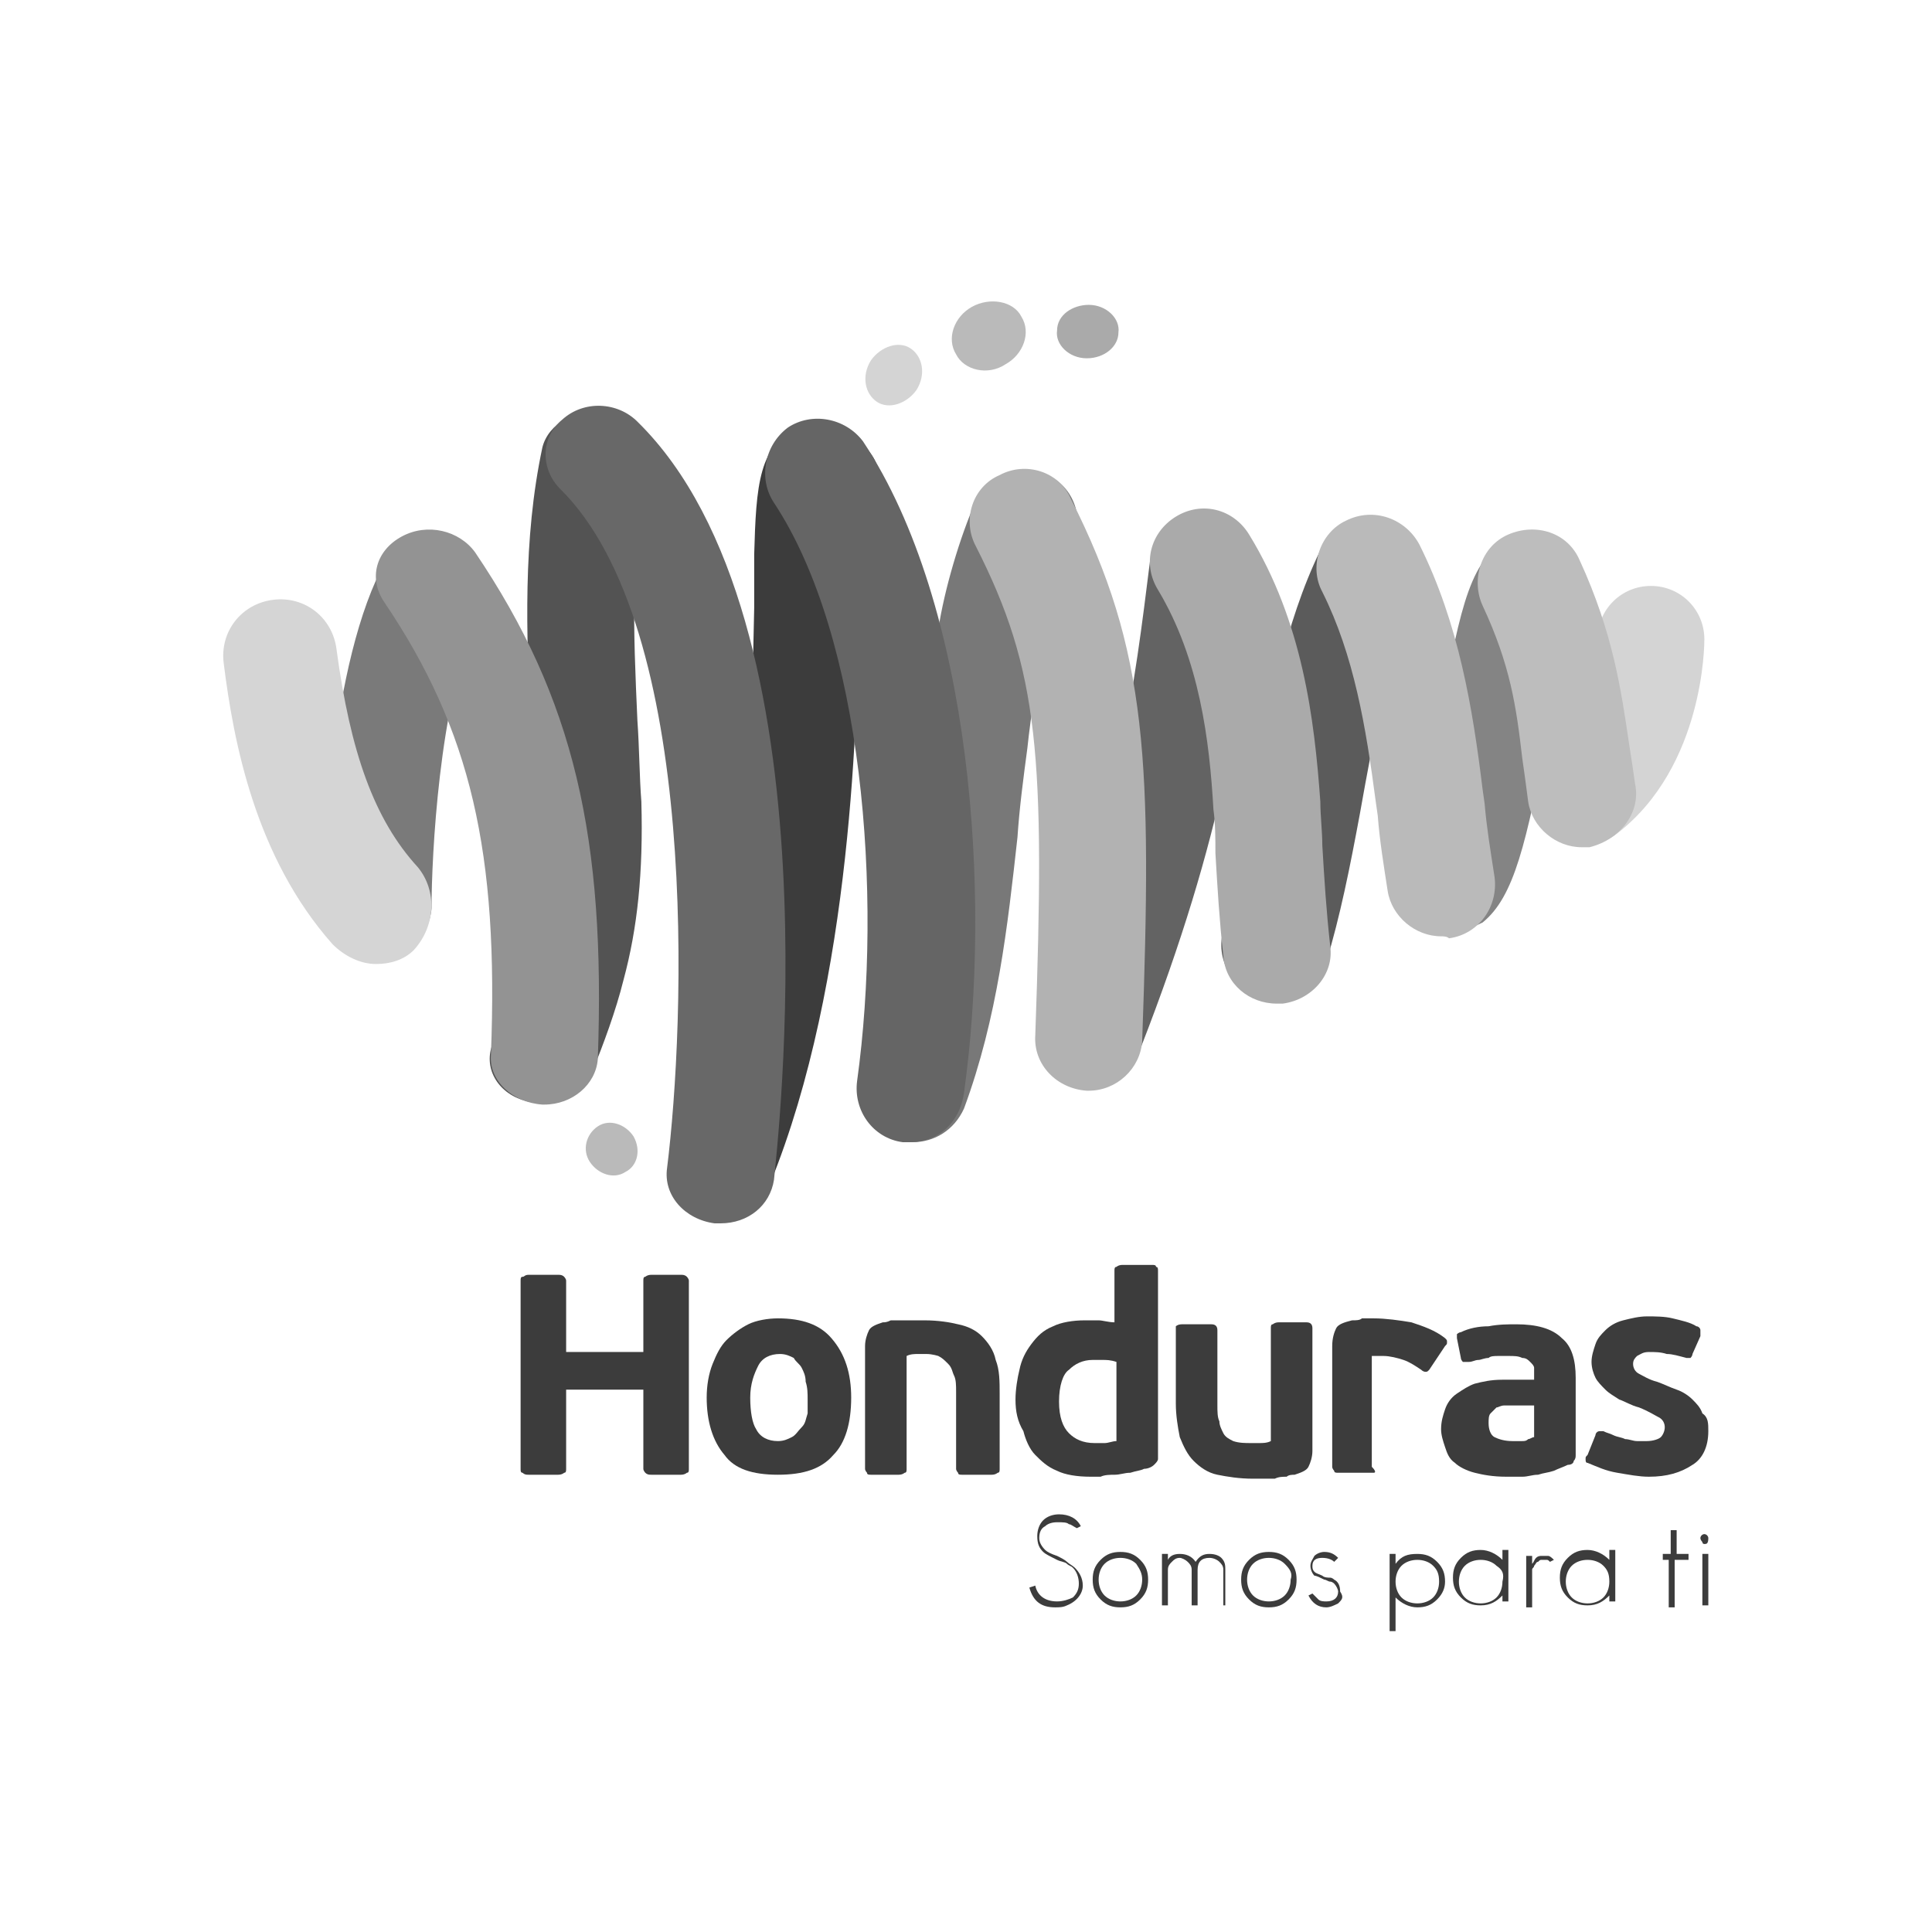 <svg width="183" height="183" viewBox="0 0 183 183" fill="none" xmlns="http://www.w3.org/2000/svg">
<path d="M101.063 152.062C100.688 152.25 100.313 152.25 99.938 152.25C98.625 152.25 97.875 151.687 97.5 150.375L98.062 150.187C98.25 151.125 99 151.687 100.125 151.687C100.688 151.687 101.25 151.5 101.625 151.312C102 150.937 102.188 150.562 102.188 150C102.188 149.437 102 148.875 101.625 148.5C101.438 148.312 101.25 148.312 101.063 148.125C100.875 147.937 100.5 147.938 100.125 147.75C99.375 147.375 99 147.187 98.812 147C98.438 146.625 98.25 146.25 98.25 145.5C98.25 144.937 98.438 144.375 98.812 144C99.188 143.625 99.75 143.438 100.313 143.438C101.25 143.438 102 143.812 102.375 144.562L102 144.75C101.625 144.562 101.438 144.375 101.25 144.375C101.063 144.187 100.688 144.188 100.125 144.188C99.562 144.188 99.188 144.375 99 144.562C98.625 144.75 98.438 145.125 98.438 145.687C98.438 146.062 98.625 146.438 99 146.813C99.188 147 99.562 147.187 100.125 147.375C100.5 147.562 100.875 147.75 101.063 147.937C101.25 148.125 101.625 148.312 101.813 148.5C102.188 148.875 102.563 149.437 102.563 150.187C102.563 150.937 102 151.687 101.063 152.062Z" fill="#3C3C3C"/>
<path d="M108 151.5C107.438 152.063 106.875 152.25 106.125 152.25C105.375 152.25 104.812 152.063 104.25 151.5C103.687 150.938 103.5 150.375 103.5 149.625C103.5 148.875 103.687 148.313 104.25 147.75C104.812 147.188 105.375 147 106.125 147C106.875 147 107.438 147.188 108 147.75C108.563 148.313 108.75 148.875 108.75 149.625C108.75 150.375 108.563 150.938 108 151.5ZM107.625 148.125C107.25 147.75 106.688 147.562 106.125 147.562C105.563 147.562 105 147.75 104.625 148.125C104.25 148.5 104.063 149.063 104.063 149.625C104.063 150.188 104.25 150.75 104.625 151.125C105 151.5 105.563 151.688 106.125 151.688C106.688 151.688 107.25 151.5 107.625 151.125C108 150.75 108.188 150.188 108.188 149.625C108.188 149.063 108 148.688 107.625 148.125Z" fill="#3C3C3C"/>
<path d="M115.875 152.062V148.688C115.875 148.313 115.687 148.125 115.5 147.938C115.312 147.75 114.937 147.562 114.562 147.562C113.812 147.562 113.437 147.938 113.437 148.688V152.062H112.875V148.688C112.875 148.313 112.687 148.125 112.5 147.938C112.312 147.75 111.937 147.562 111.75 147.562C111.375 147.562 111.187 147.75 111 147.938C110.812 148.125 110.625 148.313 110.625 148.688V152.062H110.062V147.188H110.625V147.75C110.812 147.375 111.187 147.188 111.75 147.188C112.312 147.188 112.875 147.375 113.25 147.938C113.625 147.375 114 147.188 114.562 147.188C115.125 147.188 115.5 147.375 115.687 147.562C116.062 147.937 116.062 148.313 116.062 148.688V152.062H115.875Z" fill="#3C3C3C"/>
<path d="M122.062 151.5C121.5 152.063 120.937 152.25 120.187 152.25C119.437 152.25 118.875 152.063 118.312 151.5C117.75 150.938 117.562 150.375 117.562 149.625C117.562 148.875 117.75 148.313 118.312 147.75C118.875 147.188 119.437 147 120.187 147C120.937 147 121.5 147.188 122.062 147.75C122.625 148.313 122.812 148.875 122.812 149.625C122.812 150.375 122.625 150.938 122.062 151.5ZM121.687 148.125C121.312 147.75 120.75 147.562 120.187 147.562C119.625 147.562 119.062 147.75 118.687 148.125C118.312 148.5 118.125 149.063 118.125 149.625C118.125 150.188 118.312 150.75 118.687 151.125C119.062 151.5 119.625 151.688 120.187 151.688C120.75 151.688 121.312 151.5 121.687 151.125C122.062 150.75 122.25 150.188 122.25 149.625C122.437 149.063 122.25 148.688 121.687 148.125Z" fill="#3C3C3C"/>
<path d="M126.75 151.875C126.375 152.063 126 152.25 125.625 152.25C124.875 152.25 124.313 151.875 123.938 151.125L124.313 150.938C124.5 151.125 124.688 151.313 124.875 151.5C125.063 151.688 125.438 151.688 125.625 151.688C126.375 151.688 126.75 151.313 126.75 150.75C126.75 150.563 126.563 150.188 126.375 150C126.375 150 126.188 149.813 126 149.813C125.813 149.813 125.625 149.625 125.438 149.625C125.063 149.438 124.688 149.25 124.5 149.25C124.313 149.062 124.125 148.687 124.125 148.312C124.125 147.937 124.313 147.75 124.5 147.375C124.688 147.187 125.063 147 125.438 147C126 147 126.375 147.187 126.75 147.562L126.375 147.938C126.188 147.75 125.813 147.562 125.25 147.562C124.688 147.562 124.313 147.75 124.313 148.312C124.313 148.5 124.313 148.688 124.5 148.875C124.688 149.063 124.875 149.062 125.25 149.25C125.438 149.437 125.813 149.437 126 149.437C126.188 149.437 126.375 149.625 126.375 149.625C126.75 149.813 126.938 150.188 126.938 150.75C127.313 151.313 127.125 151.5 126.75 151.875Z" fill="#3C3C3C"/>
<path d="M136.125 151.5C135.562 152.063 135 152.25 134.25 152.25C133.5 152.25 132.75 151.875 132.188 151.312V154.5H131.625V147.188H132.188V148.125C132.75 147.375 133.313 147.188 134.25 147.188C135 147.188 135.562 147.375 136.125 147.938C136.687 148.5 136.875 149.063 136.875 149.813C136.875 150.375 136.687 150.938 136.125 151.5ZM135.75 148.312C135.375 147.937 134.812 147.75 134.25 147.75C133.688 147.75 133.125 147.937 132.75 148.312C132.375 148.687 132.188 149.25 132.188 149.813C132.188 150.375 132.375 150.937 132.75 151.312C133.125 151.687 133.688 151.875 134.25 151.875C134.812 151.875 135.375 151.687 135.75 151.312C136.125 150.937 136.312 150.375 136.312 149.813C136.312 149.063 136.125 148.687 135.75 148.312Z" fill="#3C3C3C"/>
<path d="M142.312 152.062V151.125C141.75 151.687 141.187 152.062 140.25 152.062C139.5 152.062 138.938 151.875 138.375 151.312C137.813 150.75 137.625 150.187 137.625 149.437C137.625 148.687 137.813 148.125 138.375 147.562C138.938 147 139.5 146.812 140.25 146.812C141 146.812 141.75 147.188 142.312 147.75V146.812H142.875V151.688H142.312V152.062ZM141.75 148.312C141.375 147.937 140.812 147.75 140.25 147.75C139.688 147.75 139.125 147.937 138.75 148.312C138.375 148.687 138.187 149.25 138.187 149.813C138.187 150.375 138.375 150.937 138.75 151.312C139.125 151.687 139.688 151.875 140.25 151.875C140.812 151.875 141.375 151.687 141.75 151.312C142.125 150.937 142.312 150.375 142.312 149.813C142.5 149.063 142.312 148.687 141.75 148.312Z" fill="#3C3C3C"/>
<path d="M146.813 147.938C146.625 147.75 146.625 147.75 146.437 147.75C146.25 147.75 146.063 147.75 146.063 147.75C145.875 147.75 145.875 147.75 145.687 147.938C145.5 147.938 145.5 148.125 145.313 148.313C145.313 148.5 145.125 148.5 145.125 148.688C145.125 148.875 145.125 149.063 145.125 149.063V152.25H144.562V147.375H145.125V148.125C145.313 147.938 145.312 147.75 145.5 147.562C145.687 147.375 145.875 147.375 146.063 147.375C146.25 147.375 146.437 147.375 146.625 147.375C146.812 147.375 147 147.563 147.188 147.75L146.813 147.938Z" fill="#3C3C3C"/>
<path d="M152.437 152.062V151.125C151.875 151.687 151.312 152.062 150.375 152.062C149.625 152.062 149.062 151.875 148.5 151.312C147.937 150.75 147.75 150.187 147.75 149.437C147.75 148.687 147.937 148.125 148.5 147.562C149.062 147 149.625 146.812 150.375 146.812C151.125 146.812 151.875 147.188 152.437 147.75V146.812H153V151.688H152.437V152.062ZM151.875 148.312C151.5 147.937 150.937 147.75 150.375 147.75C149.812 147.75 149.25 147.937 148.875 148.312C148.5 148.687 148.312 149.25 148.312 149.813C148.312 150.375 148.5 150.937 148.875 151.312C149.25 151.687 149.812 151.875 150.375 151.875C150.937 151.875 151.5 151.687 151.875 151.312C152.25 150.937 152.437 150.375 152.437 149.813C152.437 149.063 152.25 148.687 151.875 148.312Z" fill="#3C3C3C"/>
<path d="M158.625 147.75V152.25H158.063V147.75H157.5V147.187H158.25V144.938H158.813V147.187H159.938V147.75H158.625Z" fill="#3C3C3C"/>
<path d="M161.438 146.25C161.438 146.25 161.25 146.25 161.25 146.063C161.25 146.063 161.062 145.875 161.062 145.687C161.062 145.5 161.25 145.312 161.438 145.312C161.625 145.312 161.813 145.5 161.813 145.687C161.813 146.25 161.625 146.25 161.438 146.25ZM161.25 152.062V147.188H161.813V152.062H161.25Z" fill="#3C3C3C"/>
<path d="M65.062 139.501C65.062 139.501 64.875 139.688 64.5 139.688H61.688C61.5 139.688 61.312 139.688 61.125 139.501C61.125 139.501 60.938 139.313 60.938 139.126V131.626H53.625V139.126C53.625 139.313 53.625 139.501 53.438 139.501C53.438 139.501 53.25 139.688 52.875 139.688H50.062C49.875 139.688 49.688 139.688 49.5 139.501C49.312 139.501 49.312 139.313 49.312 139.126V121.313C49.312 121.126 49.312 120.938 49.5 120.938C49.688 120.938 49.688 120.751 50.062 120.751H52.875C53.062 120.751 53.25 120.751 53.438 120.938C53.438 120.938 53.625 121.126 53.625 121.313V128.063H60.938V121.313C60.938 121.126 60.938 120.938 61.125 120.938C61.125 120.938 61.312 120.751 61.688 120.751H64.5C64.688 120.751 64.875 120.751 65.062 120.938C65.062 120.938 65.25 121.126 65.25 121.313V139.126C65.25 139.313 65.25 139.501 65.062 139.501Z" fill="#3C3C3C"/>
<path d="M80.625 132.376C80.625 134.813 80.062 136.688 78.938 137.813C77.812 139.126 76.125 139.688 73.688 139.688C71.25 139.688 69.562 139.126 68.625 137.813C67.5 136.501 66.938 134.626 66.938 132.376C66.938 131.251 67.125 130.126 67.5 129.188C67.875 128.251 68.25 127.501 68.812 126.938C69.375 126.376 70.125 125.813 70.875 125.438C71.625 125.063 72.75 124.876 73.688 124.876C75.938 124.876 77.625 125.438 78.75 126.751C80.062 128.251 80.625 130.126 80.625 132.376ZM76.5 132.563C76.5 132.001 76.5 131.438 76.312 130.876C76.312 130.313 76.125 129.938 75.938 129.563C75.75 129.188 75.375 129.001 75.188 128.626C74.812 128.438 74.438 128.251 73.875 128.251C72.938 128.251 72.188 128.626 71.812 129.376C71.438 130.126 71.062 131.063 71.062 132.376C71.062 133.688 71.25 134.813 71.625 135.376C72 136.126 72.75 136.501 73.688 136.501C74.25 136.501 74.625 136.313 75 136.126C75.375 135.938 75.562 135.563 75.938 135.188C76.312 134.813 76.312 134.438 76.5 133.876C76.5 133.688 76.5 133.126 76.5 132.563Z" fill="#3C3C3C"/>
<path d="M87.75 128.251C87.562 128.251 87.375 128.251 87 128.251C86.625 128.251 86.25 128.251 85.875 128.438V139.126C85.875 139.313 85.875 139.501 85.688 139.501C85.688 139.501 85.5 139.688 85.125 139.688H82.5C82.312 139.688 82.125 139.688 82.125 139.501C82.125 139.501 81.938 139.313 81.938 139.126V127.501C81.938 126.938 82.125 126.376 82.312 126.001C82.5 125.626 83.062 125.438 83.625 125.251C83.812 125.251 84 125.251 84.375 125.063C84.75 125.063 85.125 125.063 85.5 125.063C85.875 125.063 86.25 125.063 86.625 125.063C87 125.063 87.375 125.063 87.562 125.063C88.875 125.063 90 125.251 90.75 125.438C91.688 125.626 92.438 126.001 93 126.563C93.562 127.126 94.125 127.876 94.312 128.813C94.688 129.751 94.688 130.876 94.688 132.001V139.126C94.688 139.313 94.688 139.501 94.5 139.501C94.5 139.501 94.312 139.688 93.938 139.688H91.125C90.938 139.688 90.75 139.688 90.75 139.501C90.75 139.501 90.562 139.313 90.562 139.126V131.813C90.562 131.251 90.562 130.688 90.375 130.313C90.188 129.938 90.188 129.563 89.812 129.188C89.438 128.813 89.25 128.626 88.875 128.438C88.875 128.438 88.312 128.251 87.75 128.251Z" fill="#3C3C3C"/>
<path d="M96.188 132.563C96.188 131.626 96.375 130.501 96.562 129.751C96.75 128.813 97.125 128.063 97.688 127.313C98.25 126.563 98.812 126.001 99.75 125.626C100.5 125.251 101.625 125.063 102.75 125.063C103.312 125.063 103.687 125.063 104.062 125.063C104.437 125.063 105 125.251 105.562 125.251V120.376C105.562 120.188 105.562 120.001 105.75 120.001C105.75 120.001 105.937 119.813 106.312 119.813H109.125C109.312 119.813 109.5 119.813 109.5 120.001C109.687 120.001 109.687 120.188 109.687 120.376V137.064C109.687 137.251 109.687 137.439 109.687 137.626C109.687 137.814 109.687 138.001 109.687 138.189C109.687 138.376 109.5 138.564 109.312 138.751C109.125 138.939 108.75 139.126 108.375 139.126C108 139.314 107.625 139.314 107.062 139.501C106.5 139.501 106.125 139.689 105.562 139.689C105.187 139.689 104.625 139.689 104.25 139.876C103.875 139.876 103.5 139.876 103.312 139.876C102 139.876 100.875 139.689 100.125 139.314C99.188 138.939 98.625 138.376 98.062 137.814C97.5 137.251 97.125 136.314 96.938 135.564C96.375 134.626 96.188 133.688 96.188 132.563ZM100.312 132.751C100.312 134.251 100.687 135.189 101.25 135.751C101.812 136.314 102.562 136.689 103.687 136.689C103.875 136.689 104.25 136.689 104.625 136.689C105 136.689 105.375 136.501 105.75 136.501V129.001C105.187 128.813 104.812 128.813 104.437 128.813C104.062 128.813 103.687 128.813 103.5 128.813C102.562 128.813 101.812 129.188 101.25 129.751C100.687 130.126 100.312 131.251 100.312 132.751Z" fill="#3C3C3C"/>
<path d="M118.5 136.688C118.687 136.688 118.875 136.688 119.25 136.688C119.625 136.688 120 136.688 120.375 136.501V125.813C120.375 125.626 120.375 125.438 120.562 125.438C120.562 125.438 120.75 125.251 121.125 125.251H123.75C124.125 125.251 124.312 125.438 124.312 125.813V137.438C124.312 138.001 124.125 138.563 123.937 138.938C123.75 139.313 123.187 139.501 122.625 139.688C122.437 139.688 122.062 139.688 121.875 139.876C121.5 139.876 121.125 139.876 120.75 140.063C120.375 140.063 120 140.063 119.625 140.063C119.25 140.063 118.875 140.063 118.687 140.063C117.375 140.063 116.25 139.876 115.312 139.688C114.375 139.501 113.625 138.938 113.062 138.376C112.5 137.813 112.125 137.063 111.75 136.126C111.562 135.188 111.375 134.063 111.375 132.938V126.001C111.375 125.813 111.375 125.626 111.375 125.626C111.375 125.626 111.562 125.438 111.937 125.438H114.75C115.125 125.438 115.312 125.626 115.312 126.001V133.126C115.312 133.688 115.312 134.251 115.5 134.626C115.5 135.001 115.687 135.376 115.875 135.751C116.062 136.126 116.437 136.313 116.812 136.501C117.375 136.688 117.937 136.688 118.5 136.688Z" fill="#3C3C3C"/>
<path d="M130.125 139.501C130.125 139.501 129.937 139.501 129.562 139.501H126.75C126.562 139.501 126.375 139.501 126.375 139.313C126.375 139.313 126.188 139.126 126.188 138.938V127.501C126.188 126.751 126.375 126.188 126.562 125.813C126.75 125.438 127.313 125.251 128.063 125.063C128.438 125.063 128.813 125.063 129 124.876C129.375 124.876 129.75 124.876 130.125 124.876C131.25 124.876 132.563 125.063 133.688 125.251C134.813 125.626 135.938 126.001 136.875 126.751C137.063 126.938 137.062 126.938 137.062 127.126C137.062 127.313 137.063 127.313 136.875 127.501L135.375 129.751C135.187 129.938 135.188 129.938 135 129.938C135 129.938 134.813 129.938 134.625 129.751C134.063 129.376 133.5 129.001 132.938 128.813C132.375 128.626 131.625 128.438 131.063 128.438C130.688 128.438 130.313 128.438 129.938 128.438V138.938C130.313 139.313 130.313 139.501 130.125 139.501Z" fill="#3C3C3C"/>
<path d="M149.25 137.813C149.25 138.001 149.25 138.188 149.062 138.376C149.062 138.563 148.875 138.751 148.5 138.751C148.125 138.938 147.562 139.126 147.187 139.313C146.625 139.501 146.25 139.501 145.687 139.688C145.125 139.688 144.75 139.876 144.187 139.876C143.625 139.876 143.25 139.876 142.687 139.876C141.375 139.876 140.437 139.688 139.687 139.501C138.937 139.313 138.187 138.938 137.812 138.563C137.25 138.188 137.062 137.626 136.875 137.063C136.687 136.501 136.5 135.938 136.5 135.376C136.5 134.626 136.687 134.063 136.875 133.501C137.062 132.938 137.437 132.376 138 132.001C138.562 131.626 139.125 131.251 139.687 131.063C140.437 130.876 141.187 130.688 142.312 130.688H145.312V130.313C145.312 130.126 145.312 129.751 145.312 129.563C145.312 129.376 145.125 129.188 144.937 129.001C144.75 128.813 144.562 128.626 144.187 128.626C143.812 128.438 143.437 128.438 142.875 128.438C142.687 128.438 142.312 128.438 141.937 128.438C141.562 128.438 141.187 128.438 141 128.626C140.625 128.626 140.25 128.813 140.062 128.813C139.687 128.813 139.5 129.001 139.125 129.001C138.937 129.001 138.75 129.001 138.562 129.001C138.562 129.001 138.375 128.813 138.375 128.626L138 126.751C138 126.563 138 126.376 138 126.376C138 126.376 138.187 126.188 138.375 126.188C139.125 125.813 140.062 125.626 141 125.626C141.937 125.438 142.875 125.438 143.625 125.438C145.5 125.438 147 125.813 147.937 126.751C148.875 127.501 149.25 128.813 149.25 130.501V137.813ZM145.312 133.126H143.25C143.062 133.126 142.687 133.126 142.5 133.126C142.125 133.126 141.937 133.313 141.75 133.313C141.562 133.501 141.375 133.688 141.187 133.876C141 134.063 141 134.438 141 134.813C141 135.376 141.187 135.938 141.562 136.126C141.937 136.313 142.5 136.501 143.25 136.501C143.437 136.501 143.437 136.501 143.625 136.501C143.812 136.501 144 136.501 144.187 136.501C144.375 136.501 144.562 136.501 144.75 136.313C144.937 136.313 145.125 136.126 145.312 136.126V133.126Z" fill="#3C3C3C"/>
<path d="M161.812 135.563C161.812 137.063 161.25 138.188 160.312 138.751C159.187 139.501 157.875 139.876 156.188 139.876C155.25 139.876 154.312 139.688 153.187 139.501C152.062 139.313 151.312 138.938 150.375 138.563C150.187 138.563 150.188 138.376 150.188 138.188C150.188 138.001 150.187 138.001 150.375 137.813L151.125 135.938C151.125 135.751 151.313 135.563 151.5 135.563C151.688 135.563 151.688 135.563 151.875 135.563C152.25 135.751 152.438 135.751 152.813 135.938C153.188 136.126 153.562 136.126 153.937 136.313C154.312 136.313 154.687 136.501 155.062 136.501C155.437 136.501 155.812 136.501 156 136.501C156.562 136.501 157.125 136.313 157.313 136.126C157.5 135.938 157.687 135.563 157.687 135.188C157.687 134.813 157.5 134.438 157.125 134.251C156.75 134.063 156.188 133.688 155.25 133.313C154.5 133.126 153.938 132.751 153.375 132.563C152.813 132.188 152.437 132.001 152.062 131.626C151.687 131.251 151.312 130.876 151.125 130.501C150.937 130.126 150.75 129.563 150.75 129.001C150.75 128.438 150.937 127.876 151.125 127.313C151.312 126.751 151.687 126.376 152.062 126.001C152.437 125.626 153 125.251 153.75 125.063C154.5 124.876 155.25 124.688 156 124.688C156.75 124.688 157.687 124.688 158.437 124.876C159.187 125.063 160.125 125.251 160.687 125.626C160.875 125.626 161.062 125.813 161.062 126.001C161.062 126.188 161.062 126.188 161.062 126.563L160.312 128.251C160.312 128.438 160.125 128.626 160.125 128.626C160.125 128.626 159.937 128.626 159.75 128.626C159 128.438 158.437 128.251 157.875 128.251C157.312 128.063 156.75 128.063 156.188 128.063C155.625 128.063 155.437 128.251 155.062 128.438C154.875 128.626 154.687 128.813 154.687 129.188C154.687 129.563 154.875 129.938 155.25 130.126C155.625 130.313 156.187 130.688 156.937 130.876C157.5 131.063 158.25 131.438 158.812 131.626C159.375 131.813 159.937 132.188 160.312 132.563C160.687 132.938 161.062 133.313 161.25 133.876C161.812 134.251 161.812 134.813 161.812 135.563Z" fill="#3C3C3C"/>
<path d="M102.938 33.938C101.25 33.938 99.938 32.626 100.125 31.314C100.125 29.814 101.625 28.876 103.125 28.876C104.813 28.876 106.125 30.189 105.938 31.501C105.938 32.813 104.625 33.938 102.938 33.938Z" fill="#AAAAAA"/>
<path d="M86.813 36.938C85.875 38.25 84.188 38.812 83.063 38.062C81.938 37.312 81.563 35.625 82.5 34.125C83.438 32.812 85.125 32.25 86.25 33C87.375 33.75 87.75 35.438 86.813 36.938Z" fill="#D4D4D4"/>
<path d="M95.25 34.5C93.562 35.625 91.312 35.063 90.562 33.563C89.625 32.063 90.375 30 92.062 29.063C93.75 28.125 96 28.5 96.75 30C97.688 31.5 96.938 33.563 95.25 34.5Z" fill="#BABABA"/>
<path d="M137.063 88.314C135.563 88.314 134.063 87.751 133.125 86.439C131.438 84.376 131.625 81.376 133.5 79.689C134.438 78.001 135.75 71.251 136.5 67.314C138.375 57.376 139.313 52.501 143.25 51.001C145.125 50.251 147.375 50.626 148.688 52.126C150.563 54.188 150.938 56.251 149.25 58.501C148.875 59.063 148.875 60.001 148.5 60.376C147.938 62.438 147.188 66.376 146.625 69.189C144.563 79.876 143.438 84.939 140.438 87.376C139.313 87.939 138.188 88.314 137.063 88.314Z" fill="#848484"/>
<path d="M120.75 94.501C120.187 94.501 119.812 94.501 119.25 94.313C116.625 93.563 115.125 90.751 115.875 88.126C117 84.376 117.937 79.876 118.687 75.188C120.187 67.313 121.687 59.063 125.062 52.126C126.375 49.688 129.375 48.563 131.812 49.876C134.25 51.001 135.375 54.001 134.25 56.626C131.437 62.251 130.125 69.751 128.812 77.063C127.875 82.126 126.937 86.813 125.625 91.126C125.062 93.001 123 94.501 120.75 94.501Z" fill="#5B5B5B"/>
<path d="M86.437 108.188C85.875 108.188 85.312 108 84.562 107.813C81.937 106.875 80.625 103.875 81.562 101.25C84.375 93.938 85.125 86.25 86.062 78.188C86.437 75.375 86.625 72.375 87.187 69.563C87.375 67.875 87.75 66 88.125 64.313C88.312 62.813 88.687 61.125 88.875 59.625C89.437 55.875 90.937 50.813 92.437 47.438C93.562 45 96.562 43.875 99.187 45C101.812 46.125 102.75 49.313 101.625 51.75C100.5 54 99.187 58.313 98.812 60.938C98.625 62.625 98.25 64.313 98.062 65.813C97.687 67.5 97.5 69.188 97.312 70.875C96.937 73.688 96.562 76.5 96.375 79.313C95.437 87.75 94.5 96.375 91.312 105C90.375 107.063 88.5 108.188 86.437 108.188Z" fill="#787878"/>
<path d="M68.25 115.5C67.688 115.5 66.938 115.313 66.375 115.125C63.75 114 62.625 111.188 63.75 108.563C71.063 91.125 71.25 66 71.438 57.563C71.438 56.625 71.438 55.688 71.438 55.125C71.438 54.188 71.438 53.438 71.438 52.5C71.625 46.125 71.813 41.813 75.938 40.5C76.875 40.313 79.875 39.563 82.313 42.75C84 44.813 83.625 47.813 81.563 49.688C81.563 50.625 81.563 51.938 81.375 52.688C81.375 53.625 81.375 54.375 81.375 55.313C81.375 55.875 81.375 56.625 81.375 57.563C81.188 67.313 80.813 92.813 72.938 112.125C72 114.375 70.125 115.5 68.25 115.5Z" fill="#3C3C3C"/>
<path d="M86.25 108.188C86.062 108.188 85.688 108.188 85.5 108.188C82.688 107.813 80.812 105.188 81.188 102.375C83.625 84.75 81.75 60.375 73.312 47.625C71.812 45.375 72.375 42.188 74.625 40.5C76.875 39 80.062 39.563 81.75 41.813C92.062 57.375 93.938 84.75 91.312 103.5C90.938 106.313 88.875 108.188 86.25 108.188Z" fill="#656565"/>
<path d="M103.313 102.75C102.75 102.75 102.188 102.562 101.625 102.375C99 101.438 97.688 98.438 98.625 95.812C106.125 76.312 107.438 65.062 108.938 53.062L119.063 54.188C117.563 66.375 116.063 78.75 108 99.375C107.25 101.438 105.375 102.75 103.313 102.75Z" fill="#636363"/>
<path d="M125.25 80.063C125.25 78.751 125.063 77.251 125.063 75.938C124.5 68.063 123.375 58.876 118.313 50.626C116.813 48.188 113.813 47.438 111.375 48.938C108.938 50.438 108.188 53.438 109.688 55.876C113.625 62.438 114.563 70.126 114.938 76.688C115.125 78.001 115.125 79.501 115.125 80.813C115.313 84.001 115.5 87.188 115.875 90.563C116.063 93.188 118.313 95.063 120.938 95.063C121.125 95.063 121.313 95.063 121.5 95.063C124.313 94.688 126.375 92.251 126 89.626C125.625 86.251 125.438 83.251 125.25 80.063Z" fill="#AAAAAA"/>
<path d="M136.5 88.688C134.063 88.688 131.813 86.813 131.438 84.376C131.063 81.938 130.688 79.688 130.5 77.251L130.313 75.938C129.375 68.813 128.25 62.063 125.25 56.063C123.938 53.626 125.063 50.438 127.5 49.313C130.125 48.001 133.125 49.126 134.438 51.563C138.188 59.063 139.5 67.126 140.438 74.813L140.625 76.126C140.813 78.376 141.188 80.626 141.563 83.063C141.938 85.876 140.063 88.501 137.25 88.876C137.063 88.688 136.688 88.688 136.5 88.688Z" fill="#BABABA"/>
<path d="M103.125 103.313H102.937C100.125 103.125 97.875 100.875 98.062 98.063C99 71.625 98.437 63.563 92.437 51.75C91.125 49.313 92.062 46.125 94.687 45C97.125 43.688 100.312 44.625 101.437 47.25C108.75 61.688 109.125 72.188 108.187 98.625C108 101.25 105.75 103.313 103.125 103.313Z" fill="#B2B2B2"/>
<path d="M156.375 55.5C153.563 55.5 151.313 57.75 151.313 60.562C151.313 62.438 150.375 68.25 147 70.875C144.75 72.562 144.375 75.75 146.063 78C147 79.312 148.5 80.062 150 80.062C151.125 80.062 152.25 79.688 153.188 78.938C161.438 72.562 161.438 60.938 161.438 60.562C161.438 57.75 159.188 55.5 156.375 55.5Z" fill="#D4D4D4"/>
<path d="M154.875 74.25C154.688 72.938 154.5 71.625 154.313 70.5C153.563 65.438 152.813 60 149.625 53.063C148.5 50.438 145.5 49.5 142.875 50.625C140.25 51.75 139.313 54.938 140.438 57.375C143.063 63 143.625 66.938 144.188 71.813C144.375 73.125 144.563 74.438 144.75 75.938C145.125 78.375 147.375 80.25 149.813 80.25C150 80.25 150.375 80.25 150.563 80.25C153.563 79.5 155.438 76.875 154.875 74.25Z" fill="#BDBDBD"/>
<path d="M51.375 104.438C50.812 104.438 50.25 104.438 49.688 104.251C47.062 103.501 45.75 101.063 46.688 98.813C47.812 96.188 48.75 93.563 49.312 91.126C50.438 86.813 50.812 82.126 50.625 76.126C50.625 73.688 50.438 71.063 50.25 68.626C49.875 60.001 49.5 51.188 51.375 42.376C51.938 40.126 54.562 38.626 57.375 39.001C60.188 39.376 61.875 41.626 61.5 43.876C59.625 51.751 60 59.813 60.375 68.251C60.562 70.876 60.563 73.501 60.75 75.938C60.938 82.688 60.375 87.938 59.062 92.813C58.312 95.813 57.188 98.813 56.062 101.626C55.312 103.313 53.438 104.438 51.375 104.438Z" fill="#535353"/>
<path d="M35.812 90.938C32.812 90.938 30.562 88.688 30.562 85.876C30.562 85.126 30.75 65.813 35.625 54.938C36.75 52.313 39.75 51.188 42.375 52.313C45 53.438 46.125 56.438 45 59.063C41.625 66.563 40.875 81.001 40.875 86.063C40.688 88.501 38.625 90.751 35.812 90.938Z" fill="#7A7A7A"/>
<path d="M39.562 82.125C35.438 77.625 33.188 71.25 31.875 61.5C31.5 58.5 28.875 56.438 25.875 56.812C22.875 57.188 20.812 59.812 21.188 62.812C22.125 70.312 24.188 81.188 31.5 89.438C32.625 90.562 34.125 91.312 35.625 91.312C36.938 91.312 38.25 90.938 39.188 90C41.25 87.75 41.438 84.375 39.562 82.125Z" fill="#D5D5D5"/>
<path d="M45 52.313C43.5 50.251 40.5 49.501 38.062 50.813C35.625 52.126 34.875 54.751 36.375 57.001C44.625 69.188 47.25 80.813 46.5 99.938C46.312 102.376 48.562 104.438 51.375 104.626H51.562C54.188 104.626 56.438 102.751 56.625 100.313C57.375 79.313 54.375 66.188 45 52.313Z" fill="#939393"/>
<path d="M60.375 39.938C58.5 38.063 55.312 37.876 53.25 39.751C51.187 41.438 51.187 44.438 53.062 46.313C66.375 59.438 64.875 97.126 63.187 110.626C62.812 113.251 64.875 115.501 67.687 115.876C67.875 115.876 68.062 115.876 68.25 115.876C70.875 115.876 72.937 114.188 73.312 111.751C73.5 109.501 79.687 58.876 60.375 39.938Z" fill="#686868"/>
<path d="M59.25 111.001C58.125 111.751 56.625 111.188 55.875 110.063C55.125 108.938 55.5 107.438 56.625 106.688C57.75 105.938 59.25 106.501 60 107.626C60.75 108.938 60.375 110.438 59.25 111.001Z" fill="#BABABA"/>
</svg>
